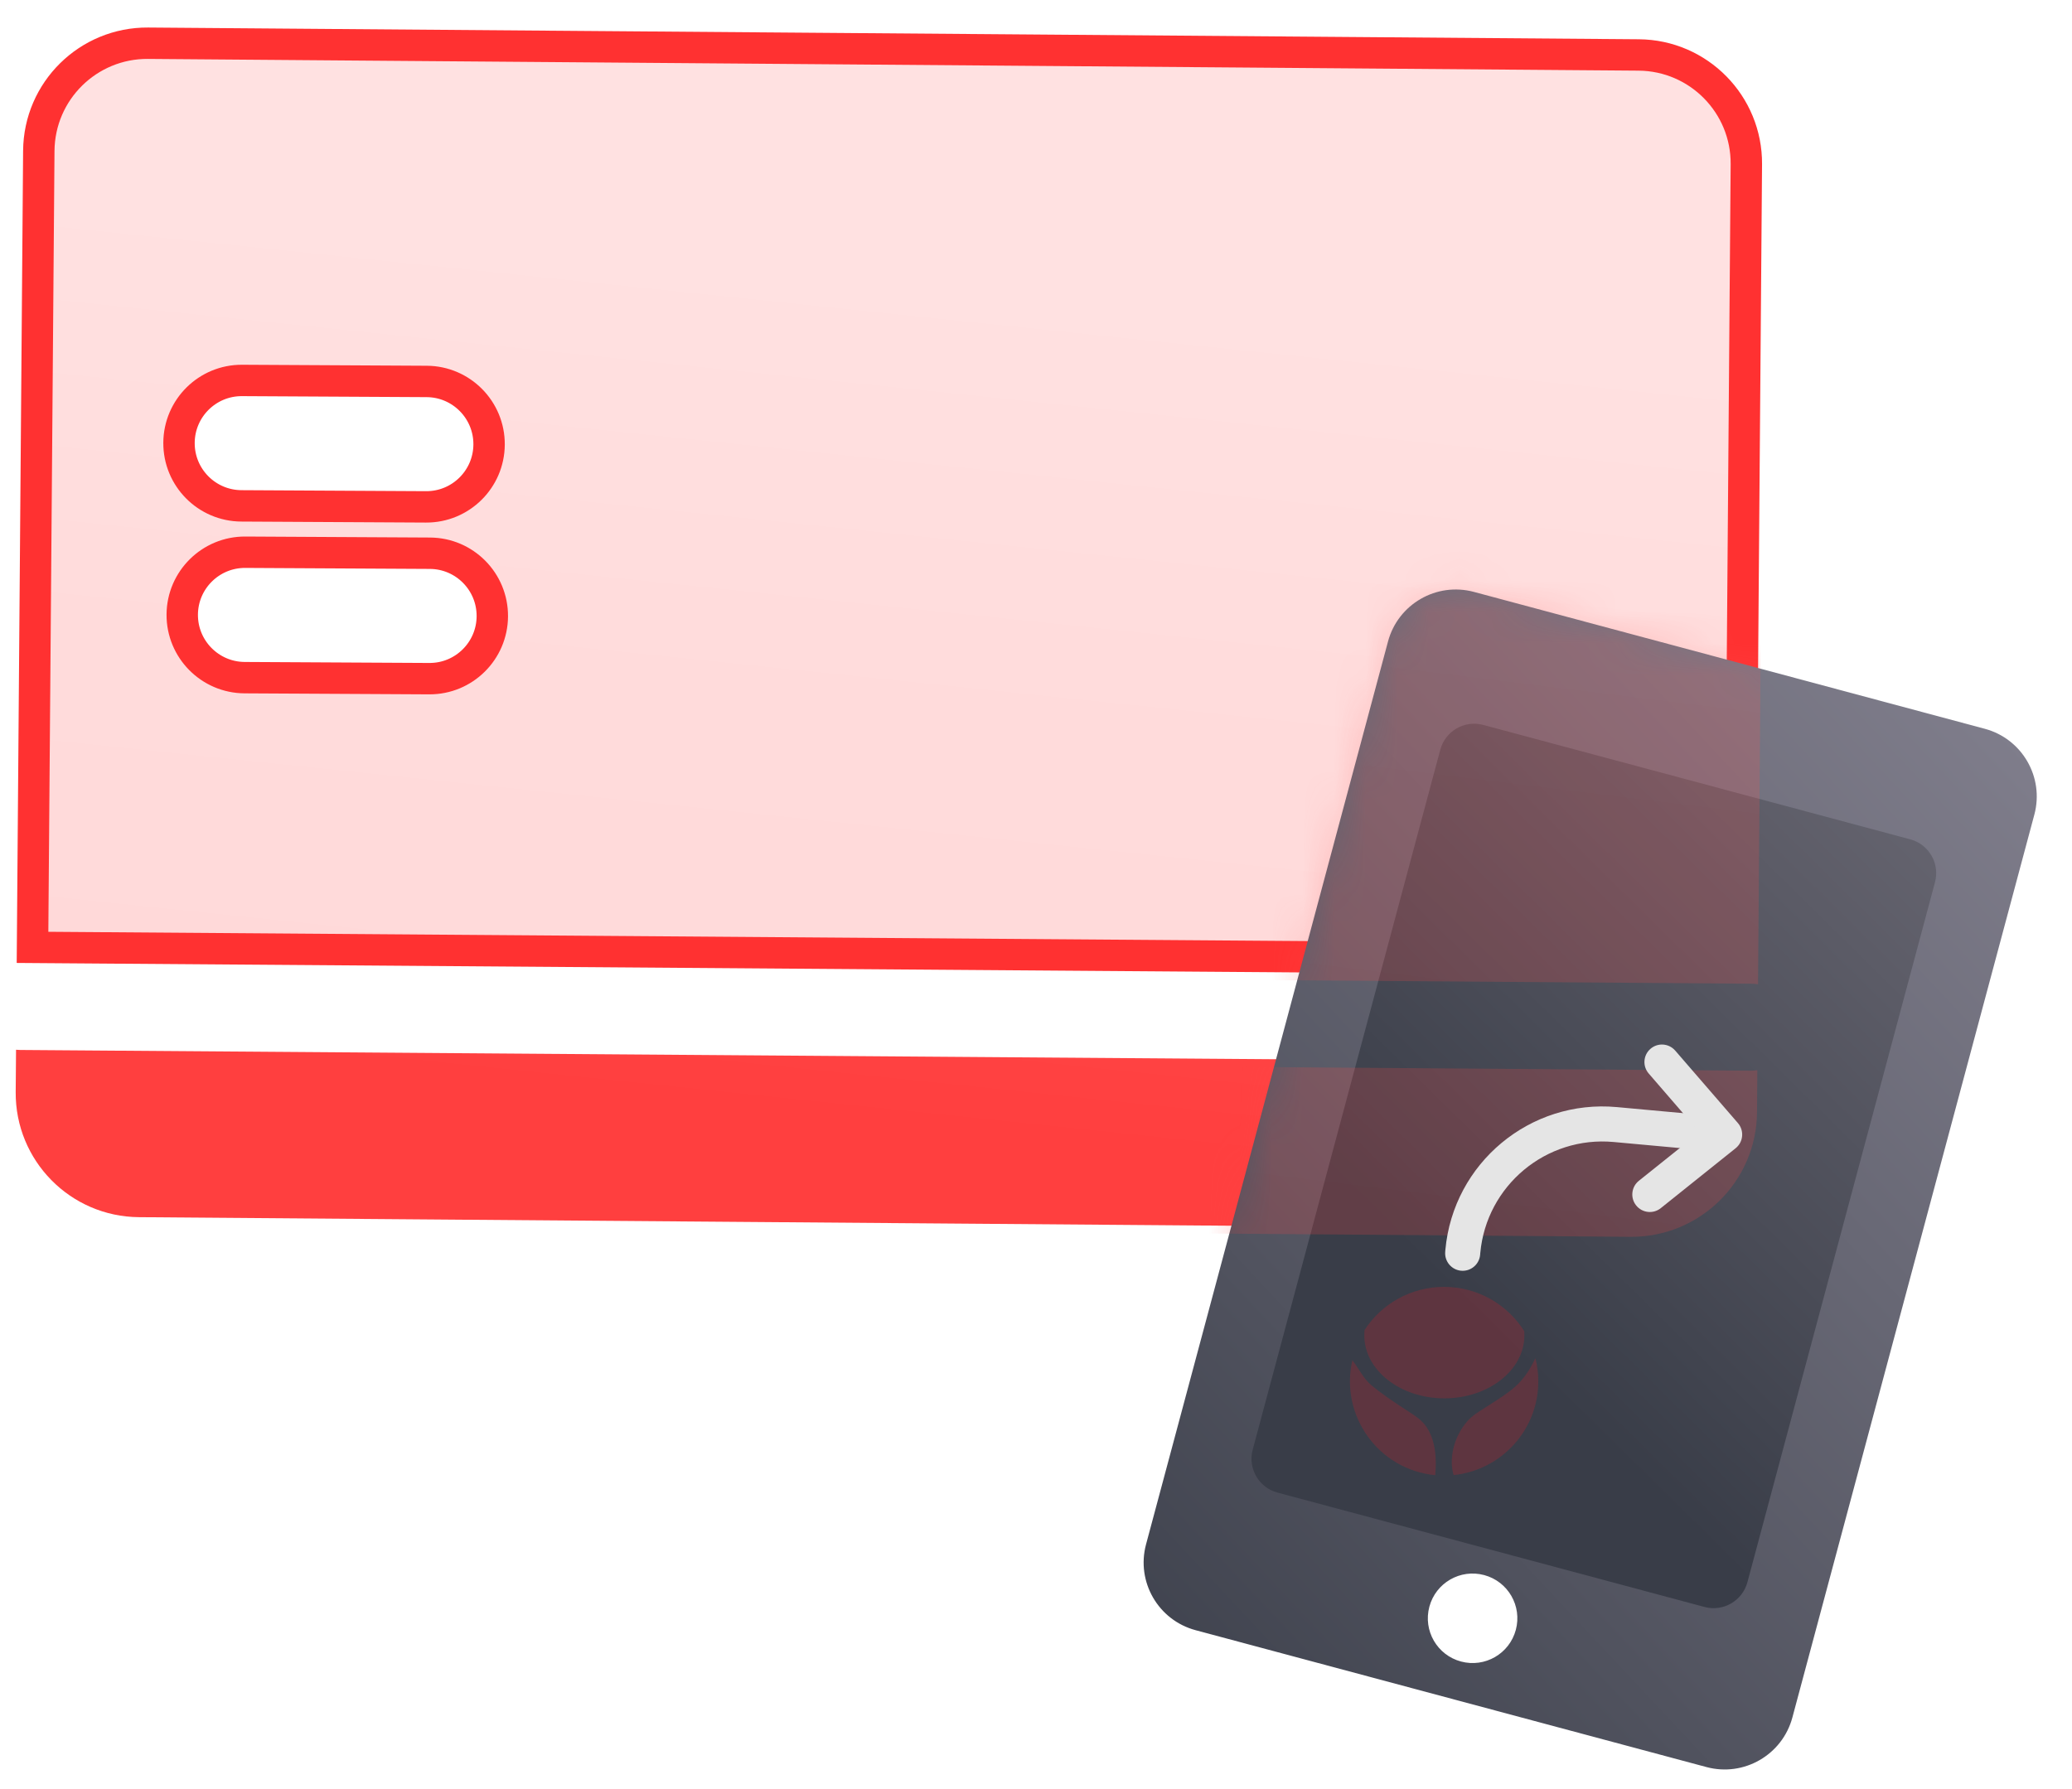 <svg width="66" height="57" viewBox="0 0 66 57" fill="none" xmlns="http://www.w3.org/2000/svg">
<path d="M0.5 34.792C0.483 36.977 2.24 38.762 4.425 38.779L51.905 39.152C54.089 39.169 55.874 37.412 55.892 35.227L55.903 33.843C55.83 33.855 55.756 33.86 55.681 33.859L0.641 33.452C0.597 33.452 0.554 33.449 0.511 33.445L0.5 34.792Z" fill="url(#paint0_linear_75_499)"/>
<path d="M55.428 30.586L1.036 30.183L1.236 4.806C1.251 2.897 2.81 1.362 4.719 1.377L52.199 1.751C54.107 1.766 55.642 3.325 55.627 5.234L55.428 30.586ZM13.592 12.153H13.592L7.71 12.121C6.607 12.115 5.708 13.005 5.702 14.108C5.696 15.211 6.585 16.111 7.689 16.117C7.689 16.117 7.689 16.117 7.689 16.117L13.57 16.149H13.57C14.674 16.155 15.573 15.265 15.579 14.162C15.585 13.059 14.695 12.159 13.592 12.153ZM15.682 19.635V19.635C15.688 18.532 14.799 17.632 13.696 17.626H13.695L7.814 17.594C6.711 17.588 5.811 18.478 5.805 19.581C5.799 20.684 6.689 21.584 7.792 21.59L13.674 21.622C14.777 21.628 15.676 20.738 15.682 19.635Z" fill="url(#paint1_linear_75_499)" fill-opacity="0.2" stroke="#FF3131"/>
<path fill-rule="evenodd" clip-rule="evenodd" d="M55.827 34.097C56.044 34.416 55.962 34.85 55.643 35.067L49.594 39.184C49.433 39.293 49.235 39.33 49.046 39.287C48.856 39.244 48.694 39.124 48.597 38.956L46.826 35.889C46.633 35.555 46.748 35.128 47.081 34.935C47.415 34.743 47.842 34.857 48.035 35.191L49.43 37.607L54.858 33.913C55.176 33.696 55.61 33.779 55.827 34.097Z" fill="url(#paint2_linear_75_499)"/>
<path fill-rule="evenodd" clip-rule="evenodd" d="M46.948 18.858C45.757 18.539 44.533 19.246 44.213 20.437L36.505 49.204C36.186 50.395 36.893 51.619 38.084 51.938L54.358 56.299C55.549 56.618 56.773 55.911 57.093 54.72L64.801 25.953C65.12 24.762 64.413 23.538 63.222 23.219L46.948 18.858ZM46.538 52.936C47.298 53.14 48.08 52.689 48.284 51.928C48.488 51.167 48.037 50.386 47.276 50.182C46.515 49.978 45.734 50.429 45.53 51.19C45.326 51.951 45.777 52.733 46.538 52.936Z" fill="url(#paint3_linear_75_499)"/>
<path d="M45.878 23.886C46.038 23.29 46.65 22.937 47.245 23.096L60.847 26.741C61.443 26.9 61.796 27.512 61.636 28.108L55.661 50.409C55.501 51.004 54.889 51.358 54.294 51.198L40.692 47.554C40.096 47.394 39.743 46.782 39.903 46.186L45.878 23.886Z" fill="url(#paint4_linear_75_499)"/>
<g filter="url(#filter0_f_75_499)">
<mask id="mask0_75_499" style="mask-type:alpha" maskUnits="userSpaceOnUse" x="36" y="18" width="29" height="39">
<path fill-rule="evenodd" clip-rule="evenodd" d="M46.948 18.858C45.757 18.539 44.533 19.246 44.213 20.437L36.505 49.204C36.186 50.395 36.893 51.62 38.084 51.939L54.358 56.299C55.549 56.618 56.773 55.911 57.093 54.72L64.801 25.954C65.12 24.762 64.413 23.538 63.222 23.219L46.948 18.858ZM46.538 52.937C47.298 53.14 48.08 52.689 48.284 51.928C48.488 51.168 48.037 50.386 47.276 50.182C46.515 49.978 45.733 50.43 45.53 51.19C45.326 51.951 45.777 52.733 46.538 52.937Z" fill="url(#paint5_linear_75_499)"/>
<path d="M45.878 23.886C46.038 23.29 46.65 22.937 47.245 23.096L60.847 26.741C61.443 26.9 61.796 27.513 61.636 28.108L55.661 50.409C55.501 51.005 54.889 51.358 54.294 51.198L40.692 47.554C40.096 47.394 39.743 46.782 39.903 46.186L45.878 23.886Z" fill="url(#paint6_linear_75_499)"/>
</mask>
<g mask="url(#mask0_75_499)">
<path fill-rule="evenodd" clip-rule="evenodd" d="M0.575 35.001C0.558 37.21 2.335 39.015 4.544 39.032L51.935 39.405C54.145 39.422 55.949 37.645 55.967 35.436L55.977 34.096C55.905 34.107 55.831 34.113 55.755 34.112L0.716 33.705C0.672 33.704 0.628 33.702 0.586 33.698L0.575 35.001ZM0.607 30.938L0.81 5.099C0.828 2.89 2.633 1.113 4.842 1.13L52.233 1.503C54.443 1.52 56.219 3.325 56.202 5.534L55.999 31.36C55.926 31.348 55.852 31.341 55.776 31.341L0.736 30.933C0.693 30.933 0.65 30.935 0.607 30.938ZM7.766 15.87C6.939 15.865 6.272 15.191 6.277 14.364C6.281 13.536 6.956 12.87 7.783 12.874L13.664 12.906C14.492 12.911 15.158 13.585 15.154 14.412C15.149 15.239 14.475 15.906 13.648 15.902L7.766 15.87ZM6.38 19.836C6.376 20.663 7.043 21.338 7.87 21.342L13.751 21.374C14.579 21.379 15.253 20.712 15.257 19.885C15.262 19.058 14.595 18.383 13.768 18.379L7.886 18.347C7.059 18.342 6.385 19.009 6.38 19.836Z" fill="url(#paint7_linear_75_499)" fill-opacity="0.2"/>
</g>
</g>
<path d="M45.395 45.404C45.674 45.769 45.779 46.305 45.718 47C43.9 46.824 42.671 45.089 43.078 43.335C43.15 43.429 43.215 43.529 43.279 43.628C43.307 43.67 43.334 43.713 43.362 43.754C43.455 43.893 43.552 44.023 43.671 44.123C44.004 44.402 44.348 44.63 44.682 44.851C44.7 44.862 44.717 44.873 44.734 44.885C44.774 44.911 44.814 44.937 44.853 44.962C45.057 45.094 45.254 45.221 45.395 45.404Z" fill="#ED1C24" fill-opacity="0.21"/>
<path d="M48.907 43.279L48.909 43.278C48.968 43.513 49 43.758 49 44.011C49 45.563 47.819 46.839 46.304 46.996C46.159 46.547 46.263 45.818 46.75 45.268C46.889 45.111 47.076 44.993 47.269 44.872C47.304 44.849 47.34 44.827 47.375 44.804C47.397 44.79 47.419 44.776 47.441 44.762C47.768 44.553 48.096 44.342 48.32 44.128C48.526 43.931 48.668 43.718 48.761 43.554C48.807 43.473 48.842 43.404 48.866 43.355C48.878 43.33 48.888 43.311 48.895 43.297C48.899 43.291 48.902 43.286 48.904 43.282C48.906 43.281 48.907 43.279 48.907 43.279Z" fill="#ED1C24" fill-opacity="0.21"/>
<path d="M45.998 41C47.074 41 48.018 41.563 48.551 42.409C48.555 42.453 48.557 42.498 48.557 42.543C48.557 43.652 47.415 44.551 46.007 44.551C44.599 44.551 43.457 43.652 43.457 42.543C43.457 42.486 43.46 42.43 43.466 42.374C44.002 41.547 44.936 41 45.998 41Z" fill="#ED1C24" fill-opacity="0.21"/>
<path fill-rule="evenodd" clip-rule="evenodd" d="M54.398 36.098C54.426 35.791 54.2 35.519 53.893 35.491L51.502 35.272C48.739 35.019 46.293 37.054 46.04 39.818L46.035 39.878C46.007 40.185 46.233 40.457 46.54 40.485C46.847 40.513 47.118 40.287 47.147 39.98L47.152 39.919C47.349 37.77 49.251 36.187 51.4 36.384L53.791 36.603C54.098 36.631 54.37 36.405 54.398 36.098Z" fill="#E5E5E5"/>
<path fill-rule="evenodd" clip-rule="evenodd" d="M55.492 36.198C55.506 36.047 55.458 35.897 55.359 35.782L53.361 33.472C53.159 33.239 52.807 33.213 52.574 33.415C52.34 33.616 52.315 33.969 52.517 34.202L54.135 36.074L52.203 37.62C51.963 37.813 51.924 38.165 52.117 38.405C52.309 38.646 52.661 38.685 52.901 38.492L55.285 36.583C55.404 36.488 55.478 36.349 55.492 36.198Z" fill="#E5E5E5"/>
<defs>
<filter id="filter0_f_75_499" x="32.429" y="14.782" width="27.773" height="28.623" filterUnits="userSpaceOnUse" color-interpolation-filters="sRGB">
<feFlood flood-opacity="0" result="BackgroundImageFix"/>
<feBlend mode="normal" in="SourceGraphic" in2="BackgroundImageFix" result="shape"/>
<feGaussianBlur stdDeviation="2" result="effect1_foregroundBlur_75_499"/>
</filter>
<linearGradient id="paint0_linear_75_499" x1="41.056" y1="-4.993" x2="36.414" y2="39.506" gradientUnits="userSpaceOnUse">
<stop stop-color="#FF6868"/>
<stop offset="0.347" stop-color="#FF6868"/>
<stop offset="0.627" stop-color="#FF4D4D"/>
<stop offset="0.937" stop-color="#FF3F3F"/>
</linearGradient>
<linearGradient id="paint1_linear_75_499" x1="41.056" y1="-4.993" x2="36.414" y2="39.506" gradientUnits="userSpaceOnUse">
<stop stop-color="#FF6868"/>
<stop offset="0.347" stop-color="#FF6868"/>
<stop offset="0.627" stop-color="#FF4D4D"/>
<stop offset="0.937" stop-color="#FF3F3F"/>
</linearGradient>
<linearGradient id="paint2_linear_75_499" x1="60.843" y1="33.242" x2="53.499" y2="43.894" gradientUnits="userSpaceOnUse">
<stop offset="0.112" stop-color="#FF6868"/>
<stop offset="0.301" stop-color="#FF5858"/>
<stop offset="0.958" stop-color="#FF3D3D"/>
</linearGradient>
<linearGradient id="paint3_linear_75_499" x1="65.738" y1="25.177" x2="33.435" y2="55.438" gradientUnits="userSpaceOnUse">
<stop stop-color="#7F7D8B"/>
<stop offset="1" stop-color="#393D48"/>
</linearGradient>
<linearGradient id="paint4_linear_75_499" x1="61.594" y1="26.941" x2="37.01" y2="51.901" gradientUnits="userSpaceOnUse">
<stop stop-color="#64636E"/>
<stop offset="0.598" stop-color="#393D48"/>
<stop offset="1" stop-color="#393D48"/>
</linearGradient>
<linearGradient id="paint5_linear_75_499" x1="65.738" y1="25.177" x2="33.435" y2="55.438" gradientUnits="userSpaceOnUse">
<stop stop-color="#7F7D8B"/>
<stop offset="1" stop-color="#393D48"/>
</linearGradient>
<linearGradient id="paint6_linear_75_499" x1="61.594" y1="26.941" x2="37.01" y2="51.901" gradientUnits="userSpaceOnUse">
<stop stop-color="#64636E"/>
<stop offset="0.598" stop-color="#393D48"/>
<stop offset="1" stop-color="#393D48"/>
</linearGradient>
<linearGradient id="paint7_linear_75_499" x1="43.344" y1="-14.318" x2="35.812" y2="46.968" gradientUnits="userSpaceOnUse">
<stop stop-color="#FF6868"/>
<stop offset="0.347" stop-color="#FF6868"/>
<stop offset="0.627" stop-color="#FF4D4D"/>
<stop offset="0.937" stop-color="#FF3F3F"/>
</linearGradient>
</defs>
</svg>

